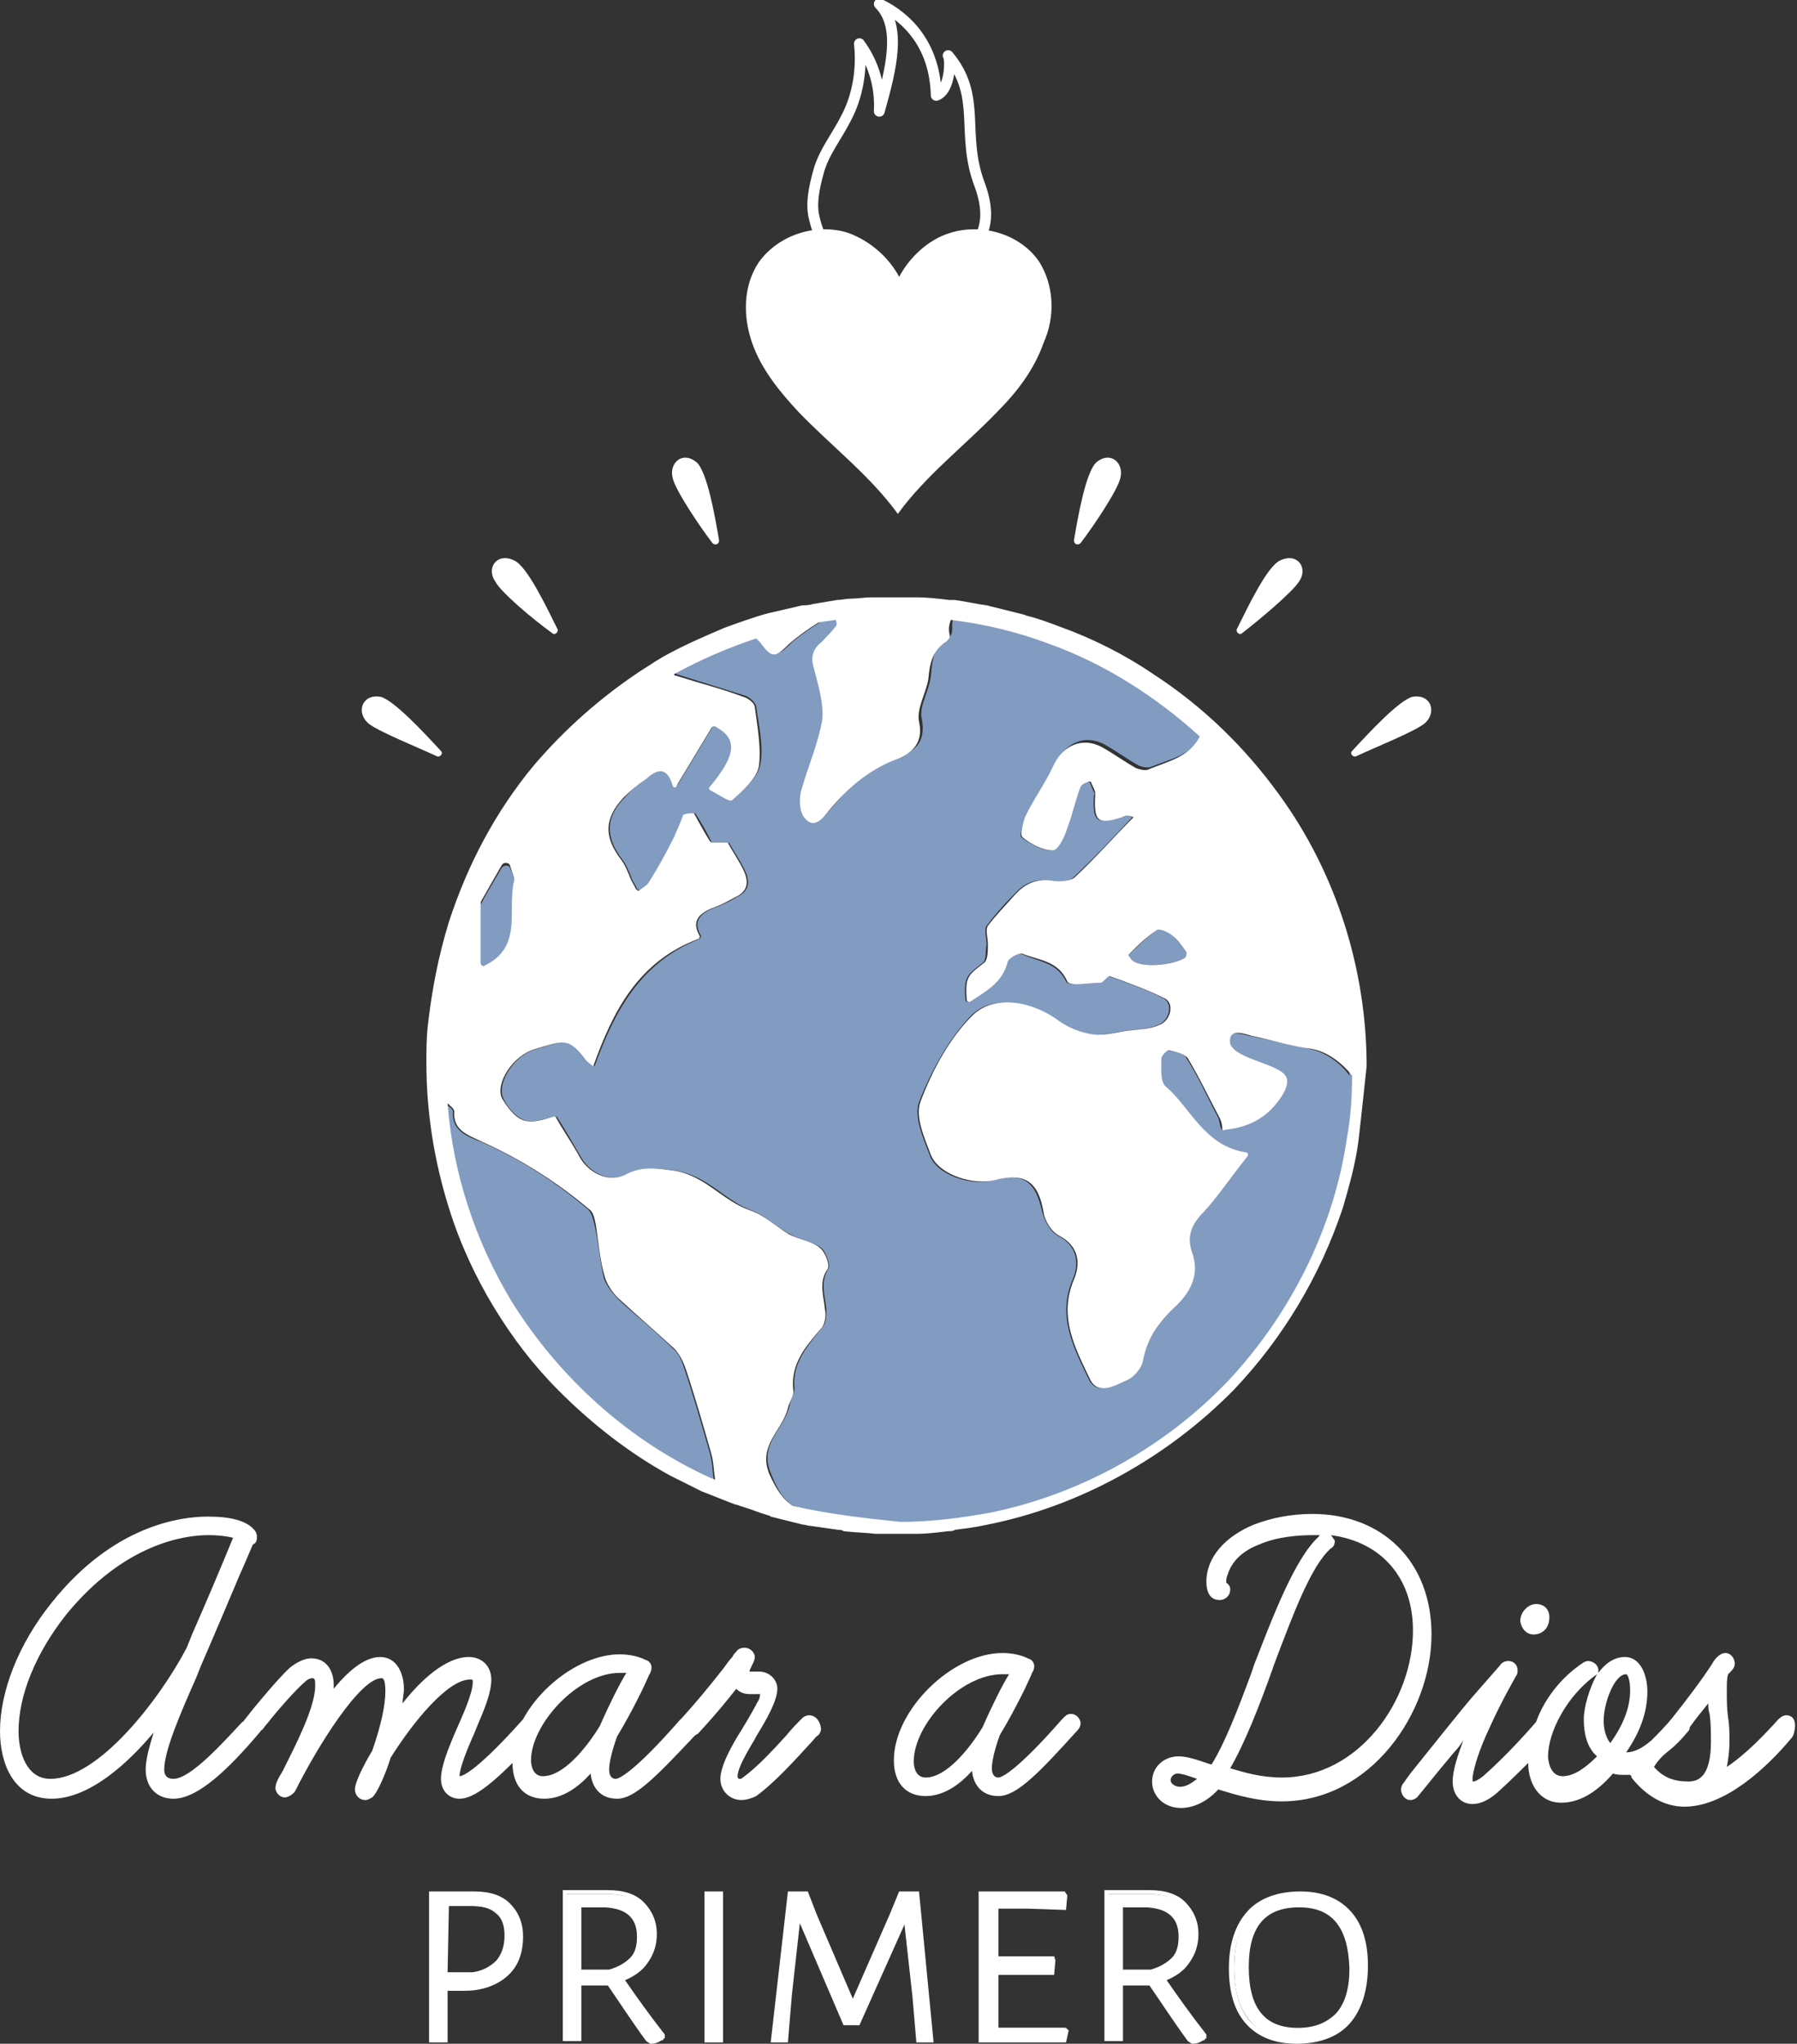 <svg xmlns="http://www.w3.org/2000/svg" xmlns:xlink="http://www.w3.org/1999/xlink" version="1.1" id="Capa_1" x="0px" y="0px" viewBox="0 0 135.7 154.3" style="enable-background:new 0 0 135.7 154.3;" xml:space="preserve"><rect x="0" y="0" width="135.7" height="154.3" fill="#333333" stroke="none"/> <style type="text/css"> .st0{fill:none;stroke:#FFFFFF;stroke-width:0.818;stroke-linecap:round;stroke-linejoin:round;stroke-miterlimit:10;} .st1{fill:#FFFFFF;} .st2{fill:#829BC1;} </style> <g> <path class="st0" d="M66.9,22.5c-2.5-1.1-4.8-3.3-5.4-6c-0.3-1.1,0-2.4,0.3-3.5c0.4-1.5,1.4-2.7,2.1-4.1c0.9-1.7,1.2-3.7,1-5.6 c1.1,1.5,1.6,3.3,1.5,5.1c0.9-3.2,1.7-6.4,0-8.1c2.1,1,4.2,3.1,4.3,6.9c1.1-0.4,1.1-2.8,0.9-3c2.6,3.1,0.9,5.9,2.4,9.8 c1.3,3.6-0.6,4.8-2.1,6.6c-0.6,0.8-1.3,1.4-2.2,1.8c-0.9,0.4-2,0.5-2.8,0C66.8,22.4,66.8,22.3,66.9,22.5z"></path> <path class="st1" d="M78.5,19.8c-1.4-2.1-4.3-3-6.8-2.2c-1.6,0.5-3,1.8-3.8,3.3c-0.8-1.5-2.2-2.7-3.8-3.3c-2.4-0.8-5.3,0.1-6.8,2.2 c-1.2,1.8-1.2,4.1-0.5,6.1c0.7,2,2.1,3.7,3.5,5.2c2.5,2.6,5.4,4.8,7.5,7.7c0,0,0,0,0,0.1c0,0,0,0,0,0c0,0,0,0,0,0c0,0,0,0,0-0.1 c2.1-2.9,5-5.1,7.5-7.7c1.5-1.5,2.8-3.2,3.5-5.2C79.7,23.9,79.6,21.6,78.5,19.8"></path> <path class="st1" d="M81.6,41c-0.2,0.2-0.5,0.1-0.5-0.2c0.3-1.8,0.9-5.2,1.7-5.9c1.1-0.9,2.1,0.1,1.8,1.2 C84.4,37,82.6,39.7,81.6,41"></path> <path class="st1" d="M93.8,47.8c-0.2,0.2-0.5-0.1-0.4-0.3c0.8-1.6,2.3-4.8,3.3-5.2c1.3-0.6,2.1,0.6,1.4,1.6 C97.6,44.7,95.1,46.8,93.8,47.8"></path> <path class="st1" d="M102.4,57.1c-0.2,0.1-0.5-0.2-0.3-0.4c1.2-1.3,3.6-3.9,4.6-4.1c1.4-0.2,1.8,1.2,0.9,2 C106.9,55.2,103.9,56.4,102.4,57.1"></path> <path class="st1" d="M53.8,41c0.2,0.2,0.5,0.1,0.5-0.2c-0.3-1.8-0.9-5.2-1.7-5.9c-1.1-0.9-2.1,0.1-1.8,1.2C51,37,52.8,39.7,53.8,41 "></path> <path class="st1" d="M41.7,47.8c0.2,0.2,0.5-0.1,0.4-0.3c-0.8-1.6-2.3-4.8-3.3-5.2c-1.3-0.6-2.1,0.6-1.4,1.6 C37.8,44.7,40.3,46.8,41.7,47.8"></path> <path class="st1" d="M33,57.1c0.2,0.1,0.5-0.2,0.3-0.4c-1.2-1.3-3.6-3.9-4.6-4.1c-1.4-0.2-1.8,1.2-0.9,2 C28.5,55.2,31.5,56.4,33,57.1"></path> <path class="st1" d="M38.4,143.8c0.6,0.5,0.9,1.3,0.9,2.4c0,1.2-0.4,2.2-1.1,2.8c-0.7,0.7-1.8,1-3.1,1h-1.5v0.6l0,3.4h-1.1l0-3.3 l0-7.7l3.3,0C37,143,37.8,143.3,38.4,143.8 M37.5,148.2c0.4-0.5,0.7-1.1,0.7-2c0-0.8-0.2-1.3-0.6-1.7c-0.4-0.4-1.1-0.6-1.9-0.6 l-2,0l0,5.2l2,0C36.5,149,37.1,148.7,37.5,148.2"></path> <path class="st1" d="M33.8,154.2h-1.4l0-3.5l0-7.9l3.4,0c1.2,0,2.1,0.3,2.7,0.9c0.6,0.6,1,1.4,1,2.5c0,1.3-0.4,2.3-1.2,3 c-0.8,0.7-1.9,1.1-3.2,1.1h-1.3v0.4L33.8,154.2z M32.7,153.9h0.8l0-4h1.6c1.3,0,2.3-0.3,3-1c0.7-0.6,1.1-1.6,1.1-2.7 c0-1-0.3-1.7-0.9-2.2c-0.6-0.5-1.4-0.8-2.5-0.8l-3.1,0l0,7.5L32.7,153.9z M35.7,149.3l-2.2,0l0-5.5l2.1,0c0.9,0,1.6,0.3,2,0.7 c0.5,0.4,0.7,1.1,0.7,1.9c0,0.9-0.2,1.6-0.7,2.1C37.2,148.9,36.5,149.2,35.7,149.3 M33.8,148.9l1.9,0c0.7-0.1,1.3-0.4,1.8-0.9 c0.4-0.5,0.6-1.1,0.6-1.9c0-0.7-0.2-1.3-0.6-1.6c-0.4-0.4-1-0.6-1.8-0.6l-1.8,0L33.8,148.9z"></path> <path class="st1" d="M50.1,153.8v0.2c-0.3,0.1-0.6,0.2-1,0.2l-0.2-0.1c-1.1-1.5-2.1-2.9-2.9-4.3l-2.3,0v0.8l0,3.4h-1.1l0-3.3l0-7.7 l3.3,0c1.1,0,2,0.3,2.6,0.8c0.6,0.5,0.9,1.3,0.9,2.3c0,0.8-0.2,1.5-0.6,2.1c-0.4,0.6-1,1-1.9,1.4C47.9,151,48.9,152.4,50.1,153.8 M43.7,148.9l2.3,0c0.7-0.2,1.3-0.5,1.7-1c0.4-0.5,0.6-1,0.6-1.7c0-1.5-0.9-2.2-2.6-2.3l-2,0L43.7,148.9z"></path> <path class="st1" d="M49.1,154.3l-0.3-0.2c-1.1-1.5-2-2.9-2.9-4.2l-2,0v0.6l0,3.6h-1.4l0-3.5l0-7.9l3.4,0c1.2,0,2.1,0.3,2.7,0.9 c0.6,0.6,1,1.4,1,2.4c0,0.8-0.2,1.5-0.7,2.2c-0.4,0.6-1,1-1.7,1.3c0.9,1.3,1.9,2.7,3,4.1l0,0v0.3l-0.1,0 C49.8,154.2,49.5,154.3,49.1,154.3L49.1,154.3z M49,153.9l0.1,0.1c0.3,0,0.5-0.1,0.8-0.2c-1.1-1.4-2.2-2.8-3.1-4.2l-0.1-0.2 l0.2-0.1c0.8-0.3,1.4-0.7,1.8-1.3c0.4-0.6,0.6-1.2,0.6-2c0-0.9-0.3-1.7-0.9-2.2c-0.6-0.5-1.4-0.8-2.5-0.8l-3.1,0l0,7.5l0,3.2h0.8 l0-4.2l2.5,0l0,0.1C46.9,151,47.9,152.5,49,153.9 M46.1,149.1l-2.5,0l0-5.3l2.1,0c1.8,0.1,2.7,0.9,2.7,2.5c0,0.7-0.2,1.4-0.6,1.8 C47.4,148.5,46.8,148.9,46.1,149.1L46.1,149.1z M43.9,148.7l2.1,0c0.7-0.2,1.2-0.5,1.6-0.9c0.4-0.4,0.5-1,0.5-1.6 c0-1.4-0.8-2.1-2.4-2.2l-1.8,0L43.9,148.7z"></path> <polygon class="st1" points="54.5,150.6 54.5,154 53.4,154 53.4,150.7 53.4,143 54.5,143 "></polygon> <path class="st1" d="M54.6,154.2h-1.4l0-3.5l0-7.9h1.4l0,7.8L54.6,154.2z M53.6,153.9h0.8l0-3.3l0-7.4h-0.8l0,7.5L53.6,153.9z"></path> <polygon class="st1" points="70.4,154 69.3,154 69,150.7 68.3,144.8 68.2,144.8 64.7,152.7 63.8,152.7 60.4,144.8 60.3,144.8 59.6,150.6 59.3,154 58.3,154 59.6,143 60.9,143 61.5,144.7 64.3,151.3 64.4,151.3 67.3,144.6 67.9,143 69.2,143 "></polygon> <path class="st1" d="M70.5,154.2h-1.3l-0.3-3.5l-0.6-5.4l-3.4,7.6h-1.2l-3.3-7.7l-0.6,5.4l-0.3,3.6h-1.3l1.3-11.4H61l0.7,1.8 l2.7,6.3l2.8-6.4l0.7-1.7h1.5L70.5,154.2z M69.5,153.9h0.7L69,143.2h-1l-0.6,1.5l-3,6.8h-0.3l-2.8-6.7l-0.6-1.6h-1l-1.2,10.7h0.6 l0.3-3.3l0.7-5.9h0.4l3.4,7.9h0.7l3.5-7.9h0.4l0.7,6L69.5,153.9z"></path> <polygon class="st1" points="80.5,153.2 80.4,154 74.1,154 74.1,150.7 74.1,143 80.4,143 80.5,143.1 80.4,144 77.6,143.9 75.2,143.9 75.2,147.9 77.5,147.9 79.4,147.9 79.5,148 79.4,148.9 77.4,148.8 75.2,148.8 75.2,150.6 75.2,153.1 77.5,153.1 80.4,153.1 "></polygon> <path class="st1" d="M80.5,154.2h-6.6l0-3.5l0-7.9h6.5l0.2,0.3l-0.1,1.1l-2.9-0.1h-2.2l0,3.6l2.1,0l2.1,0l0.1,0.3l-0.1,1.1l-2.2,0 l-2,0v1.6l0,2.4h2.1l3,0l0.2,0.2L80.5,154.2z M74.3,153.9h6l0.1-0.6l0,0l-2.9,0H75l0-4.6l2.4,0l1.9,0l0.1-0.7l-1.9,0l-2.4,0l0-4.3 h2.6l2.6,0.1l0.1-0.6l0,0h-6l0,7.5L74.3,153.9z"></path> <path class="st1" d="M91,153.8v0.2c-0.3,0.1-0.6,0.2-1,0.2l-0.2-0.1c-1.1-1.5-2.1-2.9-2.9-4.3l-2.3,0v0.8l0,3.4h-1.1l0-3.3l0-7.7 l3.3,0c1.1,0,2,0.3,2.6,0.8c0.6,0.5,0.9,1.3,0.9,2.3c0,0.8-0.2,1.5-0.6,2.1c-0.4,0.6-1,1-1.9,1.4C88.8,151,89.8,152.4,91,153.8 M84.6,148.9l2.3,0c0.7-0.2,1.3-0.5,1.7-1s0.6-1,0.6-1.7c0-1.5-0.9-2.2-2.6-2.3l-2,0L84.6,148.9z"></path> <path class="st1" d="M90,154.3l-0.3-0.2c-1.1-1.5-2-2.9-2.9-4.2l-2,0v0.6l0,3.6h-1.4l0-3.5l0-7.9l3.4,0c1.2,0,2.1,0.3,2.7,0.9 c0.6,0.6,1,1.4,1,2.4c0,0.8-0.2,1.5-0.7,2.2c-0.4,0.6-1,1-1.7,1.3c0.9,1.3,1.9,2.7,3,4.1l0,0v0.3l-0.1,0 C90.7,154.2,90.4,154.3,90,154.3L90,154.3z M89.9,153.9L90,154c0.3,0,0.5-0.1,0.8-0.2c-1.1-1.4-2.2-2.8-3.1-4.2l-0.1-0.2l0.2-0.1 c0.8-0.3,1.4-0.7,1.8-1.3c0.4-0.6,0.6-1.2,0.6-2c0-0.9-0.3-1.7-0.9-2.2c-0.6-0.5-1.4-0.8-2.5-0.8l-3.1,0l0,7.5l0,3.2h0.8l0-4.2 l2.5,0l0,0.1C87.9,151,88.8,152.5,89.9,153.9 M87,149.1l-2.5,0l0-5.3l2.1,0c1.8,0.1,2.7,0.9,2.7,2.5c0,0.7-0.2,1.4-0.6,1.8 C88.3,148.5,87.8,148.9,87,149.1L87,149.1z M84.8,148.7l2.1,0c0.7-0.2,1.2-0.5,1.6-0.9c0.4-0.4,0.5-1,0.5-1.6 c0-1.4-0.8-2.1-2.4-2.2l-1.8,0L84.8,148.7z"></path> <path class="st1" d="M101.9,144.3c0.8,0.9,1.3,2.3,1.3,4c0,1.9-0.4,3.3-1.3,4.3c-0.9,1-2.2,1.5-3.8,1.5c-1.6,0-2.8-0.5-3.6-1.4 c-0.9-1-1.3-2.3-1.3-4.1c0-1.8,0.4-3.2,1.3-4.2c0.9-1,2.2-1.5,3.8-1.5C99.8,142.9,101,143.4,101.9,144.3 M94.2,148.5 c0,3.2,1.3,4.7,3.8,4.7c1.3,0,2.3-0.4,3-1.2c0.7-0.8,1-2,1-3.5c0-3.1-1.3-4.6-3.9-4.6C95.5,143.9,94.2,145.4,94.2,148.5"></path> <path class="st1" d="M97.9,154.3c-1.6,0-2.9-0.5-3.8-1.5c-0.9-1-1.3-2.4-1.3-4.2c0-1.9,0.5-3.3,1.4-4.3c0.9-1,2.3-1.5,4-1.5 c1.6,0,2.9,0.5,3.8,1.5c0.9,1,1.3,2.4,1.3,4.1c0,1.9-0.5,3.4-1.4,4.4C101,153.8,99.6,154.3,97.9,154.3 M98.2,143.1 c-1.6,0-2.9,0.5-3.7,1.4c-0.9,1-1.3,2.3-1.3,4.1c0,1.7,0.4,3.1,1.2,4c0.8,0.9,2,1.4,3.5,1.4c1.6,0,2.8-0.5,3.7-1.5 c0.9-1,1.3-2.4,1.3-4.2c0-1.7-0.4-3-1.2-3.9C100.9,143.5,99.7,143.1,98.2,143.1 M98,153.4c-2.7,0-4-1.7-4-4.9 c0-3.2,1.4-4.8,4.1-4.8c2.7,0,4,1.6,4,4.8c0,1.6-0.4,2.8-1.1,3.7C100.4,153,99.3,153.4,98,153.4 M98.1,144c-2.6,0-3.8,1.5-3.8,4.5 c0,3.1,1.2,4.6,3.7,4.6c1.3,0,2.2-0.4,2.9-1.1c0.7-0.8,1-1.9,1-3.4C101.8,145.5,100.6,144,98.1,144"></path> <path class="st1" d="M61.1,129.5c-0.2,0-0.4,0.1-0.5,0.2c-0.4,0.4-0.8,0.8-1.2,1.3c-1,1.1-2.2,2.4-3.3,3.2c0,0-0.1,0.1-0.2,0.1 c-0.1,0-0.2,0-0.2-0.2c0-0.6,0.7-1.8,1.3-2.8l0.1-0.2c0.8-1.3,1.6-2.7,1.6-3.6c0-0.7-0.6-1.3-1.4-1.3h-0.7h0c0-0.1,0.1-0.3,0.2-0.5 c0.1-0.2,0.2-0.4,0.2-0.6c0-0.3-0.3-0.7-0.8-0.7c-0.2,0-0.5,0.1-0.6,0.3c-0.1,0.1-0.2,0.2-0.3,0.4c-0.2,0.2-0.4,0.5-0.7,0.9 c-1.1,1.4-2.1,2.6-3.1,3.7c0,0-0.1,0.1-0.1,0.1l-0.1,0.1c-3.5,4-4.6,4.4-4.8,4.4c-0.5,0-0.5-0.6-0.5-0.7c0-0.5,0.2-1.4,0.6-2.5 c1.2-2,2.1-3.9,2.4-4.6c0-0.1,0.1-0.1,0.1-0.2c0,0,0.1-0.2,0.1-0.4c0-0.2-0.1-0.5-0.5-0.6c0,0-0.7-0.4-1.9-0.4 c-2.8,0-5.9,2.3-7.3,4.9c-3.3,3.7-4.5,4.3-4.8,4.3c0,0,0,0,0,0c0-0.6,0.6-2.1,1.1-3.2l0.2-0.5c0.6-1.4,1.1-2.6,1.1-3.6 c0-1-0.7-1.7-1.7-1.7c-1.7,0-3.6,1.7-5,3.5c0-0.4,0.1-0.7,0.1-1.1c0-1.1-0.5-2.4-1.8-2.4c-1,0-2.2,0.8-3.5,2.4c0-0.1,0-0.2,0-0.3 c0-1-0.5-2-1.7-2c-0.5,0-1.1,0.3-1.6,0.7c-1,0.9-3.1,3.5-3.4,3.9c-0.1,0.1-0.1,0.2-0.2,0.2c-1.4,1.5-3.9,4.3-5.2,4.3 c-0.3,0-0.7-0.1-0.7-0.7c0-1.4,1.2-4.2,2.4-6.9l0.4-1c1-2.3,2.1-4.9,2.9-6.8c0.5-1.1,0.9-2.1,1-2.3c0.3-0.1,0.3-0.4,0.3-0.6 c0-0.2-0.1-0.4-0.2-0.5c-0.6-0.7-1.8-1-3.5-1c-2,0-7.1,0.6-11.8,6.5c-2.5,3.1-3.9,6.7-3.9,9.7c0,2.4,1,5.1,3.9,5.1 c2.8,0,5.7-2.6,7.7-5c-0.3,1-0.6,2-0.6,2.8c0,1.3,0.8,2.2,2.1,2.2c1.9,0,4.3-2.4,6.5-5c0.1-0.1,0.1-0.2,0.2-0.2 c0.1-0.1,0.2-0.3,0.4-0.5c0.7-0.9,2.1-2.5,2.8-3.1c0.2-0.2,0.4-0.3,0.6-0.3c0.2,0,0.2,0.2,0.2,0.6c0,1.6-1.5,4.5-2.4,6.3 c0,0.1-0.1,0.1-0.1,0.2c-0.2,0.3-0.5,0.8-0.5,1.2c0,0.3,0.3,0.7,0.7,0.7c0.3,0,0.7-0.3,0.8-0.5c1.7-3.4,4.9-8.5,6.5-8.5 c0.1,0,0.3,0,0.3,1s-0.3,2.5-1,4.5c-0.2,0.3-1.3,2.2-1.3,2.9c0,0.4,0.3,0.8,0.8,0.8c0.2,0,0.3-0.1,0.5-0.2c0.4-0.3,1.1-2,1.4-3 c1.7-2.7,4.3-5.9,6-5.9c0.2,0,0.2,0,0.2,0.2c0,0.9-0.9,2.8-1.2,3.5c-0.7,1.6-1.2,2.9-1.2,3.8c0,0.9,0.6,1.5,1.4,1.5 c0.9,0,2.1-0.8,4-2.7c0,0,0,0,0,0c0,1.7,0.9,2.7,2.4,2.7c1.4,0,2.6-0.9,3.5-1.9c0.1,1,0.7,1.9,2,1.9c1.3,0,2.8-1.5,5.9-4.8 c0.1,0,0.1-0.1,0.2-0.1c1.2-1.3,2.2-2.5,2.9-3.4c0.2,0.2,0.5,0.4,1,0.4h0.7c0,0,0.1,0,0.1,0c0,0.2-0.1,0.5-0.2,0.6 c-0.4,0.8-1.2,2.1-1.2,2.1c-0.7,1.1-1.6,2.7-1.6,3.7c0,0.9,0.7,1.6,1.6,1.6c0.3,0,0.7-0.1,1.1-0.3c1.4-1,3.1-2.9,4.2-4.1 c0.2-0.2,0.3-0.4,0.5-0.5c0.1-0.1,0.2-0.3,0.2-0.5C61.9,129.8,61.5,129.5,61.1,129.5 M46.8,126.3c0.2,0,0.3,0,0.5,0 c-0.5,0.8-1.3,2.4-2,4c-1.1,1.8-2.8,3.8-4.3,3.8c-0.7,0-0.9-0.7-0.9-1.2C40.1,130.2,43.6,126.3,46.8,126.3 M15.7,115.9 c0.9,0,1.5,0.1,1.9,0.2c-0.9,2.2-2,4.8-3.1,7.3l-0.4,1c-2.1,4-6.7,9.9-10.3,9.9c-1.8,0-2.4-2-2.4-3.6c0-2.7,1.3-5.9,3.6-8.8 C9.4,116.5,14,115.9,15.7,115.9"></path> <path class="st1" d="M80.9,129.4c-0.2,0-0.3,0-0.6,0.3l-0.1,0.1c-3.5,4-4.6,4.4-4.8,4.4c-0.5,0-0.5-0.6-0.5-0.7 c0-0.5,0.2-1.4,0.6-2.5c1.2-2,2.1-3.9,2.4-4.6c0-0.1,0.1-0.2,0.1-0.2c0,0,0.1-0.2,0.1-0.4c0-0.2-0.1-0.5-0.5-0.6 c0,0-0.7-0.4-1.9-0.4c-3.8,0-8.2,4.3-8.2,8.1c0,1.7,0.9,2.7,2.4,2.7c1.4,0,2.6-0.9,3.5-1.9c0.1,1,0.7,1.9,2,1.9c1.4,0,3.1-1.8,6-5 c0.1-0.1,0.2-0.3,0.2-0.5C81.6,129.8,81.3,129.4,80.9,129.4 M75.7,126.4c0.2,0,0.3,0,0.5,0c-0.5,0.8-1.3,2.4-2,4 c-1.1,1.8-2.8,3.8-4.3,3.8c-0.7,0-0.9-0.7-0.9-1.2C69,130.2,72.5,126.4,75.7,126.4"></path> <path class="st1" d="M99.1,114.3c-1.6,0-3.1,0.3-4.4,0.8c-2.2,0.9-3.6,2.5-3.6,4.3c0,1.1,0.5,1.4,1,1.4c0.4,0,0.8-0.3,0.8-0.8 c0-0.2-0.1-0.4-0.3-0.5c0,0,0-0.1,0-0.1c0-0.1,0-0.3,0.1-0.5c0.3-1,1.1-1.8,2.4-2.3c1.4-0.6,3-0.7,4.1-0.7c0.2,0,0.3,0,0.5,0 c0,0-0.1,0-0.1,0.1l0,0c-1.8,1.6-3.5,6.1-4.9,9.7l-0.2,0.6c-1,2.7-2,5.3-3,6.9l-0.1,0c-0.9-0.3-1.7-0.6-2.4-0.6c-1.1,0-2,0.8-2,1.9 c0,1.1,0.9,2,2.2,2c0.4,0,1.6-0.1,2.8-1.4c1.3,0.4,2.9,0.9,4.8,0.9c6.7,0,11.3-6.7,11.3-12.6C108.1,117.9,104.4,114.3,99.1,114.3 M100.5,115.9c3.8,0.5,6.2,3.2,6.2,7.2c0,5.3-4.1,11.1-9.9,11.1c-1.6,0-2.9-0.4-3.9-0.7c1.1-1.9,2.2-4.7,3.2-7.5l0.1-0.3 c1.4-3.7,2.8-7.5,4.3-8.8c0.2-0.1,0.3-0.3,0.3-0.6C100.7,116.2,100.6,116,100.5,115.9 M88.9,133.9c0.4,0,0.9,0.2,1.5,0.4 c-0.4,0.3-0.8,0.6-1.3,0.6c-0.3,0-0.7-0.2-0.7-0.5C88.4,134.1,88.7,133.9,88.9,133.9"></path> <path class="st1" d="M115.8,123.4c0.6,0,1.2-0.4,1.2-1.3c0-0.6-0.4-1-1-1c-0.6,0-1.2,0.6-1.2,1.3 C114.9,123,115.3,123.4,115.8,123.4"></path> <path class="st1" d="M134.9,129.5c-0.2,0-0.4,0.1-0.6,0.3c-1,1.1-2.4,2.6-3.9,3.6c0.1-0.5,0.2-1.2,0.2-1.9c0-0.6,0-1.2-0.1-1.8 c-0.1-0.7-0.1-1.3-0.1-2.1c0-0.5,0-0.9,0.1-1.2c0,0,0.1-0.1,0.1-0.1c0.2-0.2,0.4-0.4,0.4-0.7c0-0.4-0.3-0.8-0.7-0.8 c-0.5,0-0.9,0.6-1,0.8c-0.7,1.1-1.9,2.7-3.1,4.2c-0.5,0.6-1,1.1-1.5,1.6c-0.7,0.6-1.3,0.9-1.9,0.9c1.1-1.6,1.6-3.1,1.6-4.6 c0-1.2-0.5-2.6-1.7-2.6c-0.8,0-1.5,0.5-2,1.2c0-0.1,0-0.1,0-0.2c0-0.4-0.4-0.7-0.8-0.7c-0.1,0-0.3,0.1-0.3,0.1l0,0 c-1.7,1.1-3,2.8-3.6,4.5c0,0,0,0,0,0c-0.6,0.7-2.2,2.5-4,4.1c-0.4,0.3-0.6,0.4-0.8,0.4c0,0,0-0.1,0-0.3c0.1-0.8,0.5-2.1,1.3-3.8 c0.9-2,1.9-3.7,2-3.9c0.1-0.1,0.1-0.3,0.1-0.4c0-0.4-0.3-0.7-0.7-0.7c-0.2,0-0.5,0.1-0.6,0.3l-2.1,2.4c-0.7,0.8-3.5,4.3-4.7,5.8 c-0.3,0.4-0.5,0.7-0.5,0.7c-0.1,0.1-0.2,0.3-0.2,0.5c0,0.4,0.3,0.8,0.7,0.8c0.2,0,0.4-0.1,0.5-0.2c0.2-0.2,1.2-1.5,2.8-3.4 c0.3-0.3,0.5-0.6,0.7-0.9c-0.4,1.1-0.8,2.2-0.8,3.1c0,1,0.6,1.7,1.5,1.7c0.6,0,1.2-0.3,1.8-0.8c1-0.9,1.8-1.7,2.4-2.3c0,0,0,0,0,0 c0,1.5,0.8,3,2.5,3c1.3,0,2.6-0.7,3.9-2.2c0.3,0.1,0.6,0.1,0.9,0.1c0.1,0,0.2,0,0.4,0c0,0,0.1,0.1,0.1,0.1l0,0.1 c1.1,1.4,2.5,2.2,4,2.2c3,0,6.1-2.8,8.1-5.2c0.1-0.1,0.2-0.4,0.2-0.5C135.7,129.8,135.3,129.5,134.9,129.5 M121.1,129.9 c0-1.3,0.8-3.5,1.7-3.5c0.1,0,0.3,0.4,0.3,1.2c0,1.3-0.5,2.6-1.5,4C121.2,131.1,121.1,130.4,121.1,129.9 M126,132.2 c0.5-0.4,1-0.9,1.4-1.4c0.1-0.1,0.2-0.2,0.2-0.4c0.5-0.7,1-1.3,1.4-1.8c0,0.3,0,0.5,0.1,0.8c0.1,0.7,0.1,1.4,0.1,2.1 c0,2.7-1,3-1.7,3c-1.1,0-1.9-0.3-2.6-1.1C125.2,132.9,125.6,132.5,126,132.2 M120.6,126.4c-0.6,1.1-1,2.5-1,3.4 c0,1.2,0.3,2.2,1,2.8c-0.8,0.8-1.7,1.5-2.6,1.5c-1,0-1.1-1.3-1.1-1.5C116.9,130.8,118.3,128,120.6,126.4 C120.6,126.5,120.6,126.5,120.6,126.4"></path> <path class="st2" d="M38.5,65.5c-0.1-0.2-0.4-0.2-0.6,0c-0.7,1.2-1.2,2-1.6,2.8c0,0,0,0.1,0,0.1c0,1.5,0,2.9,0,4.5 c0,0.1,0.1,0.2,0.3,0.2c2.9-1.4,1.7-4.2,2.2-6.3C38.9,66.3,38.7,66,38.5,65.5"></path> <path class="st2" d="M88.6,70.7c-0.3-0.3-1-0.7-1.2-0.5c-0.8,0.5-1.5,1.3-2.2,1.9c0,0,0.2,0.3,0.3,0.4c0.7,0.6,2.9,0.4,4-0.2 c0.2-0.1,0.2-0.3,0.1-0.4C89.2,71.4,89,71,88.6,70.7"></path> <path class="st2" d="M67.7,45.7c-19.2,0-34.8,15.6-34.8,34.8s15.6,34.8,34.8,34.8c19.2,0,34.8-15.6,34.8-34.8S86.9,45.7,67.7,45.7 M62.2,46.8c-0.8,0.5-1.7,1.1-2.4,1.7c-1.1,1.1-1.3,1.1-2.2-0.1c-0.1-0.1-0.2-0.3-0.4-0.4C58.9,47.4,60.6,47,62.2,46.8 M62.6,95.7 c-0.7,1.1-0.3,2.1-0.2,3.1c0,0.5,0,1.1-0.3,1.4c-1.1,1.4-2.3,2.7-2.1,4.6c0,0.4-0.3,0.9-0.4,1.4c-0.4,1.7-2.3,2.8-1.4,5 c0.5,1.3,1,2.1,1.9,2.6c-0.6-0.1-1.1-0.3-1.7-0.4c-1.5-0.4-3-1-4.5-1.6c-0.1-0.7-0.1-1.4-0.3-2.1c-0.6-2.1-1.2-4.2-1.9-6.3 c-0.2-0.6-0.4-1.2-0.9-1.6c-1.3-1.3-2.7-2.4-4-3.6c-0.5-0.5-1-1.1-1.2-1.7c-0.3-1.3-0.4-2.7-0.7-4c-0.1-0.4-0.2-0.9-0.5-1.2 c-2.5-2.1-5.1-3.8-8.1-5.1c-1-0.4-2.2-0.8-2.1-2.3c0-0.2-0.4-0.4-0.6-0.6c0,0.1,0,0.2,0,0.3c0-0.1,0-0.2,0-0.4 c-0.5-7.1,1.1-14.3,4.8-20.4c3.1-5.1,7.4-9.2,12.6-12.1c0,0.1,0,0.1,0.1,0.2c1.9,0.6,3.5,1.1,5.1,1.6c0.4,0.1,0.8,0.5,0.9,0.8 c0.2,1.5,0.6,3.1,0.3,4.5c-0.2,0.9-1.2,1.8-2,2.5c-0.2,0.2-1-0.4-1.6-0.7c-0.1-0.1-0.1-0.2-0.1-0.3c2-2.4,2.1-3.6,0.5-4.5 c-0.2-0.1-0.3,0-0.4,0.1l-2.6,4.3c-0.1,0.1-0.3,0.1-0.3,0c-0.4-1.6-1.2-1.1-2-0.5c-0.6,0.4-1.2,0.9-1.7,1.5c-1.5,1.5-1.5,3-0.2,4.7 c0.3,0.4,0.5,0.9,0.7,1.4c0.1,0.3,0.3,0.5,0.4,0.8c0.1,0.1,0.2,0.1,0.3,0.1c0.3-0.2,0.6-0.3,0.7-0.6c0.7-1.1,1.3-2.3,1.9-3.4 c0.3-0.5,0.5-1.1,0.7-1.7c0.4,0,0.4,0,0.8-0.1c0.4,0.6,0.8,1.3,1.2,2.1c0,0.1,0.1,0.1,0.2,0.1h1c0.1,0,0.1,0,0.2,0.1 c0.4,0.7,0.8,1.3,1.1,1.9c0.4,0.8,0.5,1.6-0.5,2.1c-0.5,0.3-0.9,0.5-1.4,0.7c-1.1,0.4-2.1,0.9-1.4,2.2c0.1,0.1,0,0.2-0.1,0.3 c-4.5,1.8-6.4,5.5-7.9,9.6c-0.1-0.1-0.3-0.2-0.5-0.4c-1.5-2-1.8-1.5-3.9-0.9c-1.6,0.4-3,2.5-2.5,3.7c0.3,0.7,1,1.5,1.7,1.7 c0.7,0.2,1.5-0.2,2.2-0.3c0.1,0,0.2,0,0.2,0.1c0.6,0.9,1.2,2,1.8,3c0.7,1.2,2.2,1.9,3.4,1.3c1.3-0.7,2.4-0.5,3.8-0.3 c2.4,0.4,3.7,2.3,5.7,3c1,0.4,1.9,1.3,2.9,1.8c0.7,0.4,1.6,0.5,2.3,1C62.3,94.4,62.7,95.4,62.6,95.7 M67.7,57.2 c-2.1,0.8-3.6,2.2-4.9,3.8c-0.5,0.6-1.1,1.3-1.8,0.6c-0.4-0.5-0.5-1.5-0.3-2.1c0.4-1.8,1.3-3.6,1.6-5.4c0.2-1.2-0.2-2.5-0.6-3.7 c-0.2-0.9-0.2-1.5,0.5-2.1c0.3-0.2,0.8-0.7,1.1-1.2c0.2-0.2,0.1-0.4,0-0.6c2.9-0.4,5.9-0.4,8.8,0c-0.2,0.2-0.2,0.6-0.2,1.1 c0,0.2-0.1,0.4-0.2,0.5c-1.2,0.6-1.3,1.7-1.4,2.9c-0.1,1.1-0.9,2.3-0.7,3.2C70,56.2,68.9,56.8,67.7,57.2 M101.5,75.2 c0.3,1.8,0.4,3.6,0.4,5.4c0,0.2,0,0.4,0,0.6c-0.7-1-1.9-1.8-3-2c-1.5-0.3-3-0.7-4.6-1c-0.4-0.1-1.8-0.6-1.6,0.6 c0.3,0.8,2.3,1.3,3.5,1.9c0.8,0.4,1.1,0.9,0.7,1.7c-1,1.8-2.5,2.7-4.5,2.9c-0.1,0-0.2-0.1-0.2-0.1c-0.1-0.3-0.1-0.5-0.2-0.8 c-0.8-1.5-1.5-3.1-2.4-4.5c-0.2-0.4-0.9-0.5-1.4-0.6c-0.2,0-0.6,0.4-0.6,0.6c0,0.7-0.1,1.8,0.3,2.1c1.9,1.6,2.9,4.4,6.1,5 c0.1,0,0.2,0.2,0.1,0.3c-1.2,1.6-2.1,3-3.3,4.2c-0.9,0.9-1.3,1.8-0.9,3c0.6,1.6,0,2.9-1.1,4c-1.2,1.2-2.2,2.6-2.6,4.3 c-0.1,0.5-0.7,1.2-1.2,1.4c-0.9,0.4-2.2,1.2-2.8-0.1c-1.1-2.3-2.4-4.7-1.2-7.5c0.5-1.2,0.4-2.5-1.1-3.3c-0.6-0.3-1-1.1-1.2-1.8 c-0.5-2.3-1.4-3-3.7-2.4c-1.6,0.5-4.3-0.4-4.8-1.9c-0.5-1.3-1.2-2.9-0.8-4c0.9-2.3,2.2-4.7,3.9-6.5c1.7-1.7,4.6-1.1,6.6,0.4 c0.7,0.5,1.7,0.9,2.6,1c0.9,0.1,1.8-0.2,2.7-0.3c0.7-0.1,1.5-0.1,2.2-0.4c0.9-0.3,1.2-1.6,0.5-2c-1.3-0.7-2.8-1.2-4.2-1.7 c-0.1-0.1-0.4,0.4-0.7,0.5c-0.9,0-2.3,0.3-2.5-0.1c-0.7-1.5-2.2-1.5-3.4-2.1c-0.3-0.1-1.1,0.3-1.1,0.6c-0.4,1.6-1.7,2.2-2.8,3 c-0.1,0.1-0.3,0-0.3-0.1c-0.1-1.7,0-1.8,1.3-2.8c0.3-0.2,0.2-0.9,0.3-1.4c0-0.5-0.2-1.1,0-1.4c0.6-0.8,1.3-1.6,2-2.3 c0.8-0.9,1.6-1.3,2.9-1.1c0.5,0.1,1.3,0.1,1.7-0.3c1.5-1.4,3-3,4.4-4.5c-0.4-0.2-0.7-0.1-0.9,0c-1.8,0.6-2.1,0.3-2-1.6 c0-0.1,0.1-0.2,0-0.3c-0.1-0.2-0.2-0.5-0.3-0.7c0-0.1-0.1-0.1-0.2-0.1c-0.3,0.1-0.6,0.2-0.6,0.4c-0.4,1-0.6,2.1-1,3.1 c-0.3,0.6-0.7,1.7-1.1,1.7c-0.8,0-1.6-0.5-2.3-1C77,63,77.3,62,77.6,61.5c0.7-1.3,1.5-2.5,2.1-3.8c0.7-1.6,2.2-2.3,3.7-1.5 c0.9,0.5,1.7,1.1,2.6,1.6c0.2,0.1,0.7,0.2,0.9,0.1c1.5-0.6,3.2-0.9,4-2.6c0.5,0.5,1,1,1.5,1.5C97.2,61.9,100.4,68.3,101.5,75.2"></path> <path class="st1" d="M103.2,80.5c0-7.3-2.3-14.6-6.6-20.5c-2.6-3.6-5.8-6.7-9.5-9.1c-2.2-1.5-4.6-2.7-7.1-3.6 c-0.8-0.3-1.6-0.6-2.4-0.8c-0.1,0-0.2-0.1-0.3-0.1c-0.8-0.2-1.6-0.4-2.4-0.6c-0.1,0-0.3-0.1-0.4-0.1c-0.8-0.1-1.6-0.3-2.4-0.4 c-0.1,0-0.3,0-0.4,0c-0.8-0.1-1.6-0.2-2.5-0.2c-0.1,0-0.2,0-0.3,0c-0.4,0-0.8,0-1.2,0c-0.3,0-0.6,0-0.8,0c-0.4,0-0.7,0-1.1,0 c-0.5,0-1.1,0.1-1.6,0.1c-0.3,0-0.7,0.1-1,0.1c-0.6,0.1-1.2,0.2-1.8,0.3c-0.3,0.1-0.6,0.1-0.8,0.1c-0.9,0.2-1.7,0.4-2.6,0.6 c0,0,0,0,0,0c-1.1,0.3-2.2,0.7-3.3,1.1c-1.4,0.6-2.8,1.2-4.1,1.9c-0.8,0.4-1.5,0.9-2.3,1.4c-3,2-5.7,4.4-8,7.1 c-2.9,3.5-5,7.5-6.4,11.8c-0.8,2.6-1.3,5.2-1.6,7.9c-0.1,0.9-0.1,1.8-0.1,2.8c0,3.7,0.6,7.4,1.7,10.9c0.8,2.6,2,5.2,3.4,7.5 c1.4,2.3,3,4.4,4.9,6.3c2.5,2.5,5.3,4.7,8.4,6.4c0.8,0.4,1.6,0.8,2.4,1.2c0.8,0.3,1.5,0.6,2.3,0.9c0.2,0.1,0.4,0.1,0.6,0.2 c0.7,0.2,1.4,0.5,2.1,0.7c0.1,0,0.2,0.1,0.2,0.1c0.8,0.2,1.6,0.4,2.4,0.6c0.2,0,0.4,0.1,0.6,0.1c0.7,0.1,1.4,0.2,2.1,0.3 c0.1,0,0.3,0,0.4,0.1c0.8,0.1,1.6,0.1,2.4,0.2c0.2,0,0.4,0,0.6,0c0.3,0,0.6,0,0.9,0c0.4,0,0.8,0,1.2,0c0.1,0,0.2,0,0.4,0 c0.8,0,1.6-0.1,2.4-0.2c0.2,0,0.4,0,0.5-0.1c0.8-0.1,1.6-0.2,2.5-0.4c7-1.4,13.6-5.1,18.6-10.2c3.7-3.9,6.5-8.6,8.2-13.7 c0.5-1.7,1-3.5,1.2-5.2c0.1-0.9,0.2-1.8,0.3-2.7S103.1,81.4,103.2,80.5L103.2,80.5z M38.8,66.6c-0.5,2.1,0.7,4.9-2.2,6.3 c-0.1,0.1-0.3,0-0.3-0.2c0-1.5,0-2.9,0-4.5c0,0,0-0.1,0-0.1c0.4-0.7,0.9-1.6,1.6-2.8c0.1-0.2,0.5-0.2,0.6,0 C38.7,66,38.9,66.3,38.8,66.6 M34.3,83.9c-0.1,1.5,1.1,1.8,2.1,2.3c2.9,1.3,5.6,3,8.1,5.1c0.3,0.2,0.4,0.7,0.5,1.2 c0.2,1.3,0.3,2.7,0.7,4c0.2,0.6,0.7,1.3,1.2,1.7c1.3,1.2,2.7,2.4,4,3.6c0.4,0.4,0.7,1,0.9,1.6c0.7,2.1,1.3,4.2,1.9,6.3 c0.2,0.7,0.2,1.4,0.3,2c-0.1,0-0.2-0.1-0.3-0.1c-6.2-2.8-11.5-7.6-15.1-13.4c-2.7-4.5-4.4-9.6-4.8-14.9 C34,83.5,34.3,83.7,34.3,83.9 M59.9,113.7c-0.8-0.5-1.3-1.3-1.8-2.4c-0.9-2.2,1-3.3,1.4-5c0.1-0.5,0.5-0.9,0.4-1.4 c-0.2-2,1-3.3,2.1-4.6c0.3-0.3,0.4-1,0.3-1.4c-0.1-1.1-0.5-2.1,0.2-3.1c0.2-0.3-0.2-1.3-0.6-1.6c-0.6-0.5-1.5-0.6-2.3-1 c-1-0.6-1.8-1.4-2.9-1.8c-2.1-0.7-3.4-2.6-5.7-3c-1.4-0.2-2.5-0.4-3.8,0.3c-1.2,0.6-2.7-0.1-3.4-1.3c-0.6-1.1-1.3-2.1-1.8-3 c0-0.1-0.1-0.1-0.2-0.1c-0.7,0.2-1.5,0.5-2.2,0.3c-0.7-0.2-1.3-1-1.7-1.7c-0.5-1.1,0.8-3.2,2.5-3.7c2.1-0.6,2.5-1,3.9,0.9 c0.2,0.2,0.4,0.3,0.5,0.4c1.5-4.2,3.4-7.9,7.9-9.6c0.1,0,0.2-0.2,0.1-0.3c-0.7-1.3,0.3-1.8,1.4-2.2c0.5-0.2,1-0.5,1.4-0.7 c1-0.5,0.9-1.3,0.5-2.1c-0.3-0.6-0.7-1.2-1.1-1.9c0-0.1-0.1-0.1-0.2-0.1l-1,0c-0.1,0-0.1,0-0.2-0.1c-0.5-0.8-0.8-1.4-1.2-2.1 c-0.4,0-0.4,0-0.8,0.1c-0.2,0.6-0.5,1.2-0.7,1.7c-0.6,1.2-1.2,2.3-1.9,3.4c-0.1,0.2-0.4,0.4-0.7,0.6c-0.1,0.1-0.2,0-0.3-0.1 c-0.1-0.3-0.3-0.5-0.4-0.8c-0.2-0.5-0.4-1-0.7-1.4c-1.3-1.7-1.3-3.1,0.2-4.7c0.5-0.5,1.1-1,1.7-1.4c0.7-0.6,1.5-1.1,2,0.5 c0,0.2,0.3,0.2,0.3,0l2.6-4.3c0.1-0.2,0.3-0.2,0.4-0.1c1.6,0.9,1.5,2.1-0.5,4.5c-0.1,0.1-0.1,0.2,0.1,0.3c0.6,0.3,1.4,0.9,1.6,0.7 c0.8-0.7,1.8-1.6,2-2.5c0.2-1.4-0.1-3-0.3-4.5c0-0.3-0.5-0.7-0.9-0.8c-1.6-0.6-3.2-1-5.1-1.6c-0.1,0-0.1-0.1-0.1-0.1 c2-1.1,4.1-2,6.2-2.7c0.1,0.1,0.2,0.2,0.3,0.3c0.9,1.2,1.1,1.2,2.2,0.1c0.7-0.6,1.4-1.1,2.2-1.6c0.4-0.1,0.8-0.1,1.3-0.2 c0.1,0.2,0.1,0.4,0,0.5c-0.3,0.4-0.8,0.9-1.1,1.2c-0.7,0.6-0.8,1.2-0.5,2.1c0.3,1.2,0.7,2.5,0.6,3.7c-0.3,1.8-1.1,3.6-1.6,5.4 c-0.2,0.7-0.1,1.7,0.3,2.1c0.7,0.8,1.3,0,1.8-0.6c1.3-1.6,2.9-3,4.9-3.8c1.1-0.4,2.3-1.1,1.9-2.9c-0.2-1,0.5-2.1,0.7-3.2 c0.1-1.2,0.3-2.2,1.4-2.9c0.1-0.1,0.3-0.3,0.2-0.5c-0.1-0.5,0-0.8,0.1-1.1c2.5,0.3,5,0.9,7.4,1.8c4.2,1.5,8.1,4,11.4,7 c-0.8,1.6-2.5,1.9-3.9,2.5c-0.2,0.1-0.6,0-0.9-0.1c-0.9-0.5-1.7-1.1-2.6-1.6c-1.5-0.8-3-0.1-3.7,1.5c-0.6,1.3-1.5,2.5-2.1,3.8 C77.3,62,77,63,77.2,63.2c0.6,0.5,1.5,1,2.3,1c0.4,0,0.9-1,1.1-1.7c0.4-1,0.6-2.1,1-3.1c0.1-0.2,0.4-0.3,0.6-0.4 c0.1,0,0.2,0,0.2,0.1c0.1,0.2,0.2,0.4,0.3,0.7c0,0.1,0,0.2,0,0.3c-0.1,1.9,0.2,2.2,2,1.6c0.2-0.1,0.4-0.2,0.9,0 c-1.5,1.5-2.9,3.1-4.4,4.5c-0.3,0.3-1.1,0.4-1.7,0.3c-1.2-0.2-2.1,0.2-2.9,1.1c-0.7,0.8-1.4,1.5-2,2.3c-0.2,0.3,0,0.9,0,1.4 c0,0.5,0,1.2-0.3,1.4c-1.3,1-1.4,1.1-1.3,2.8c0,0.1,0.2,0.2,0.3,0.1c1.2-0.8,2.4-1.4,2.8-3c0.1-0.3,0.9-0.7,1.1-0.6 c1.2,0.5,2.7,0.5,3.4,2.1c0.2,0.4,1.6,0.1,2.5,0.1c0.2,0,0.5-0.5,0.7-0.5c1.4,0.5,2.8,1,4.2,1.7c0.7,0.4,0.4,1.7-0.5,2 c-0.7,0.3-1.4,0.3-2.2,0.4c-0.9,0.1-1.8,0.4-2.7,0.3c-0.9-0.1-1.9-0.5-2.6-1c-2-1.5-4.9-2.1-6.6-0.4c-1.7,1.7-3,4.1-3.9,6.5 c-0.4,1.1,0.3,2.7,0.8,4c0.6,1.5,3.2,2.3,4.8,1.9c2.3-0.6,3.3,0.1,3.7,2.4c0.1,0.7,0.6,1.5,1.2,1.8c1.5,0.8,1.6,2.1,1.1,3.3 c-1.2,2.8,0.1,5.2,1.2,7.5c0.6,1.3,1.9,0.5,2.8,0.1c0.5-0.2,1.1-0.9,1.2-1.4c0.3-1.8,1.3-3.1,2.6-4.3c1.1-1.1,1.7-2.4,1.1-4 c-0.4-1.2,0-2.1,0.9-3c1.1-1.2,2.1-2.7,3.3-4.2c0.1-0.1,0-0.3-0.1-0.3c-3.2-0.5-4.2-3.4-6.1-5c-0.4-0.4-0.3-1.4-0.3-2.1 c0-0.2,0.5-0.7,0.6-0.6c0.5,0.1,1.2,0.3,1.4,0.6c0.9,1.5,1.6,3,2.4,4.5c0.1,0.2,0.2,0.5,0.2,0.8c0,0.1,0.1,0.2,0.2,0.1 c2-0.2,3.5-1.1,4.5-2.9c0.4-0.9,0.2-1.3-0.6-1.7c-1.2-0.6-3.2-1-3.5-1.9c-0.2-1.3,1.2-0.7,1.6-0.6c1.5,0.3,3,0.8,4.6,1 c1.1,0.2,2.2,1,3,2c0,1.6-0.1,3.2-0.4,4.8c-1,6.8-4.3,13.3-9,18.3c-4.8,5-11.1,8.5-17.9,9.9c-2.2,0.4-4.5,0.7-6.8,0.7 C65.1,114.6,62.5,114.3,59.9,113.7 M89.5,72.3c-1,0.6-3.3,0.8-4,0.2c-0.1-0.1-0.3-0.4-0.3-0.4c0.7-0.7,1.4-1.4,2.2-1.9 c0.2-0.1,0.9,0.2,1.2,0.5c0.4,0.3,0.7,0.8,1,1.2C89.6,72,89.6,72.2,89.5,72.3"></path> </g> </svg>